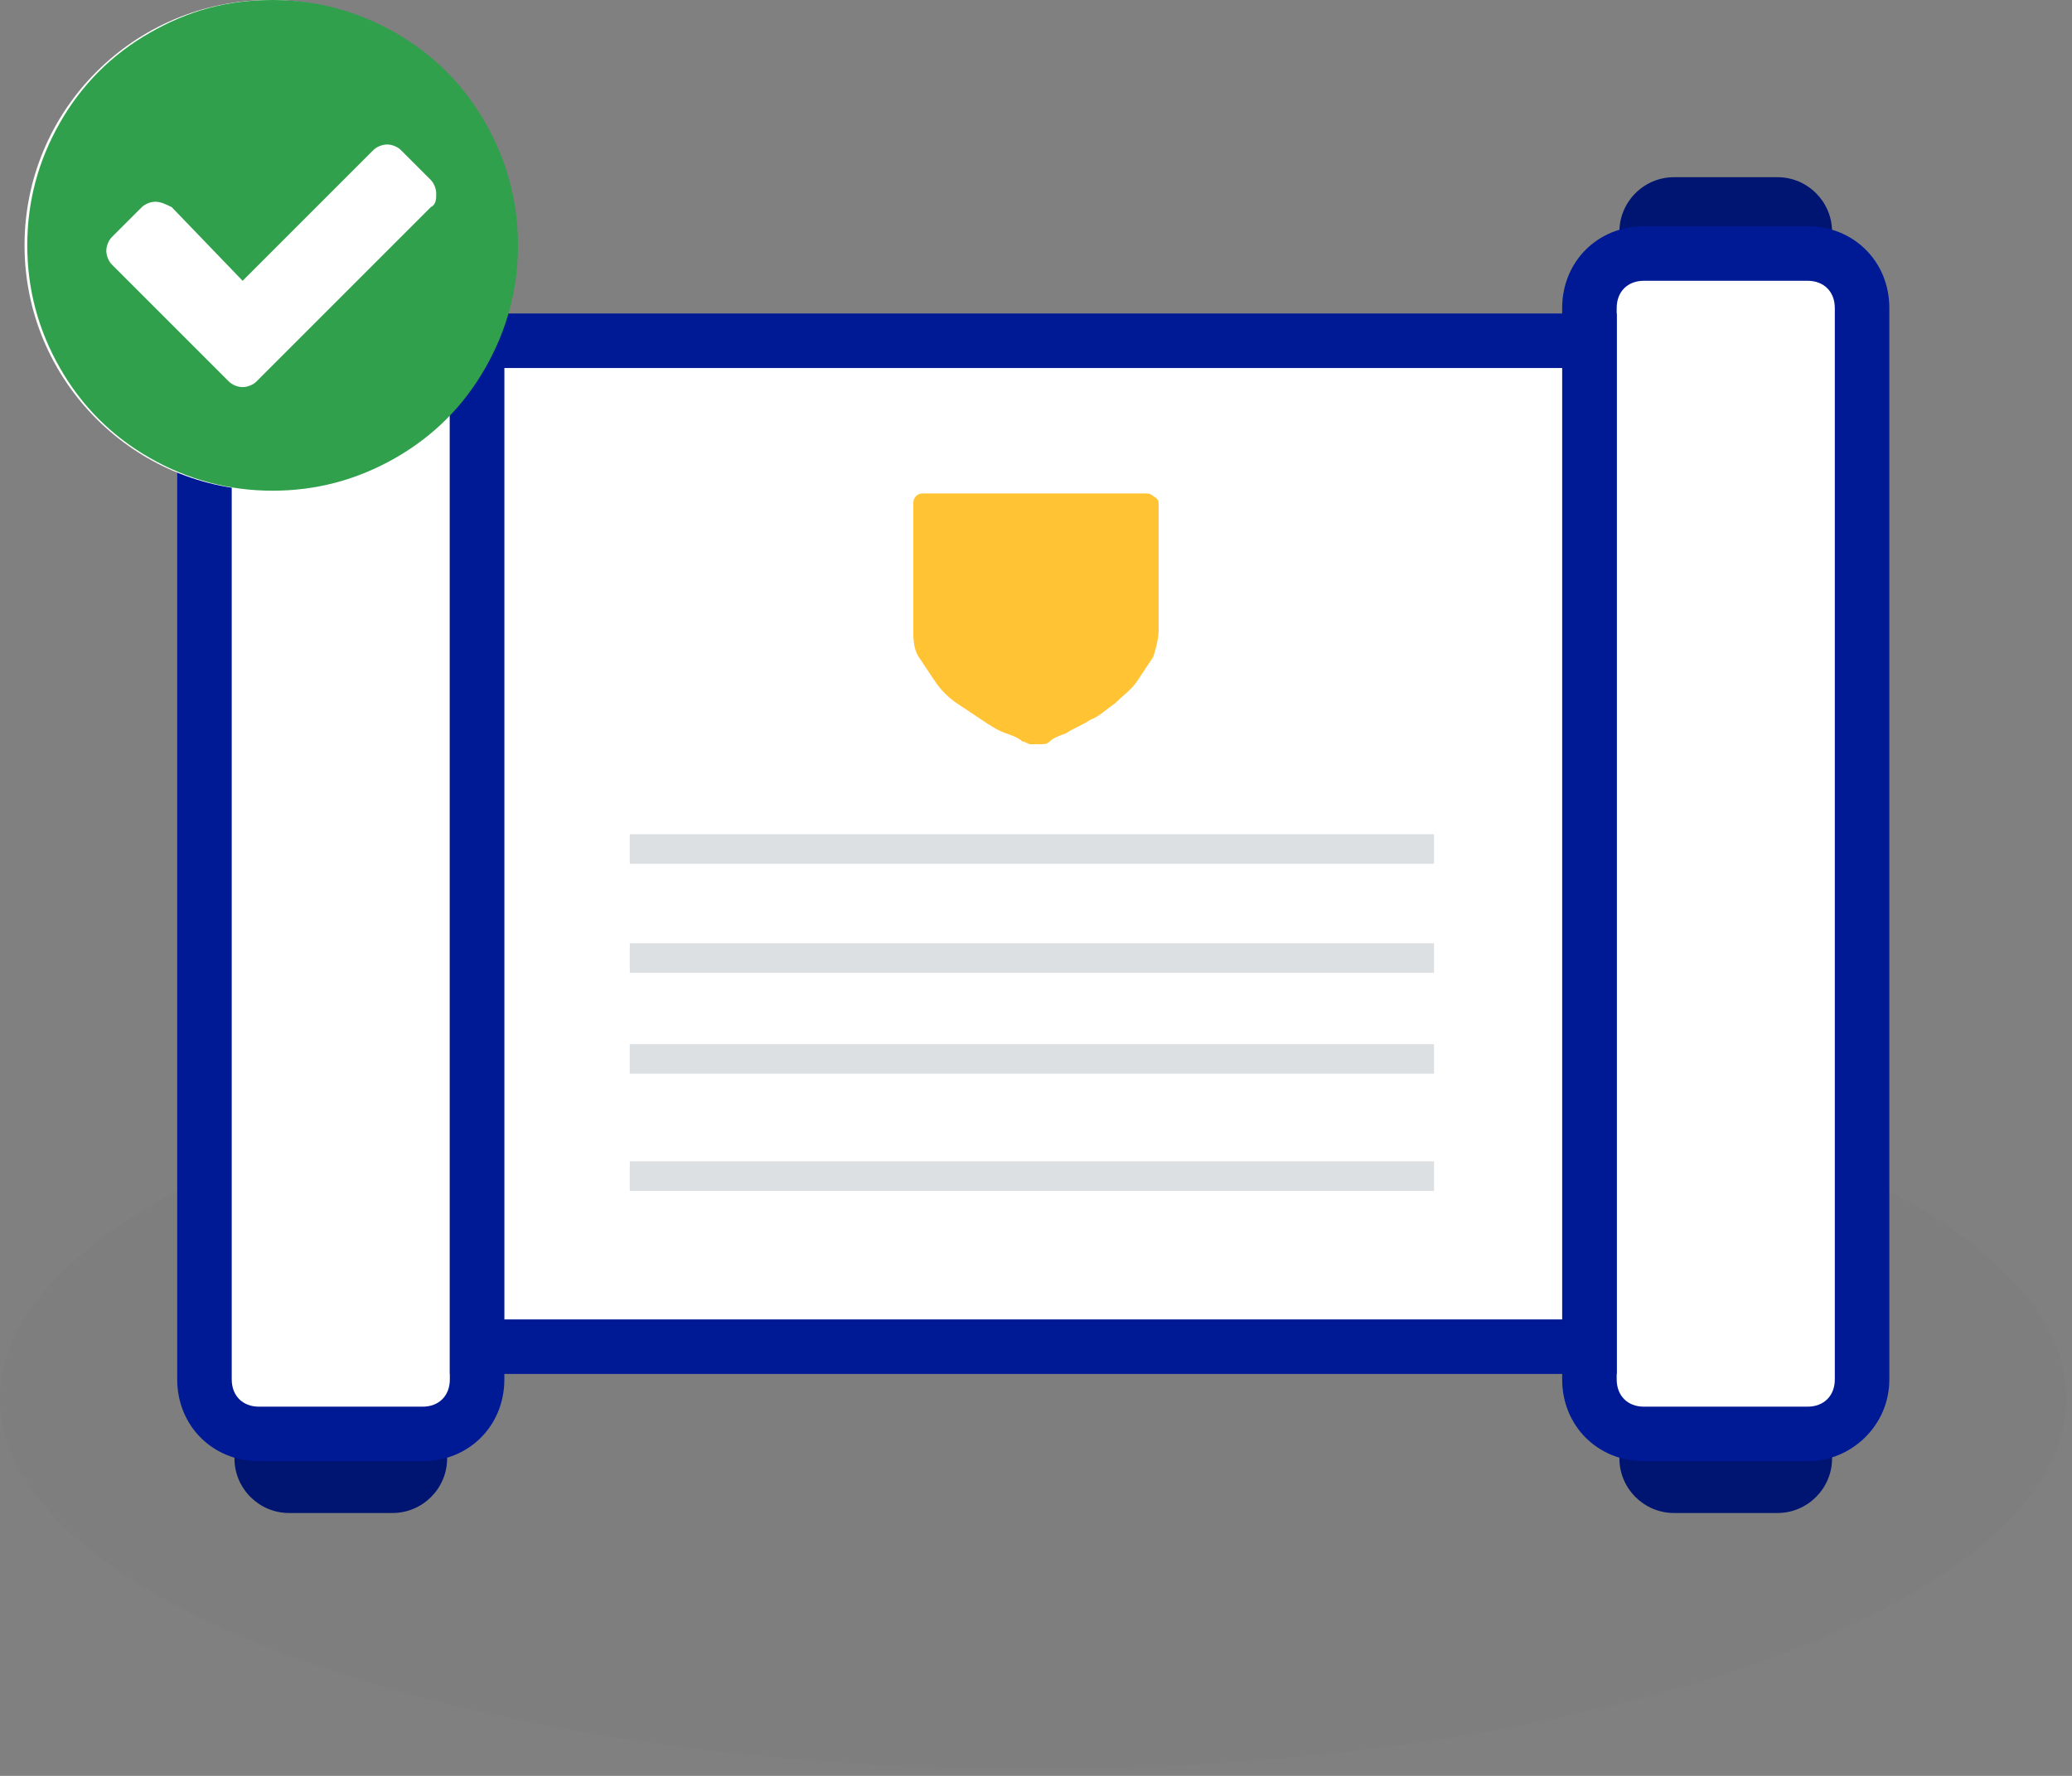 <svg width="70" height="60" viewBox="0 0 70 60" xmlns="http://www.w3.org/2000/svg" xmlns:xlink="http://www.w3.org/1999/xlink"><rect x="0" y="0" width="70" height="60" fill="#808080" stroke="none"/><title>copyright-icon-09</title><desc>Created with Sketch.</desc><g id="Page-1" stroke="none" stroke-width="1" fill="none" fill-rule="evenodd"><g id="course-hero-honor-code" transform="translate(-377, -1135)" fill-rule="nonzero"><g id="Group-11" transform="translate(377, 741)"><g id="Group-8" transform="translate(0, 385)"><g id="copyright-icon-09" transform="translate(0, 9)"><g id="Group" opacity=".1" transform="translate(0, 34.079)" fill="#717579"><g id="Oval"><ellipse cx="34.908" cy="13.171" rx="34.908" ry="12.526"/></g></g><g id="Group" transform="translate(5.526, 5.526)"><path d="M56.368 43.75c0 1.013-.829 1.842-1.842 1.842h-3.5c-1.013.0-1.842-.829-1.842-1.842V2.303c0-1.013.829-1.842 1.842-1.842h3.5c1.013.0 1.842.829 1.842 1.842V43.75z" id="Path" fill="#001471"/><g transform="translate(46.974, 1.842)"><path d="M10.408 39.237c0 1.013-.829 1.842-1.842 1.842H3.039C2.026 41.079 1.197 40.25 1.197 39.237V3.039c0-1.013.829-1.842 1.842-1.842H8.566c1.013.0 1.842.829 1.842 1.842V39.237z" id="Path" fill="#fff"/><path d="M8.566 42H3.039C1.474 42 .276 40.803.276 39.237V3.039c0-1.566 1.197-2.763 2.763-2.763H8.566c1.566.0 2.763 1.197 2.763 2.763V39.237C11.329 40.803 10.039 42 8.566 42zM3.039 2.118c-.553.0-.921.368-.921.921V39.237C2.118 39.789 2.487 40.158 3.039 40.158H8.566C9.118 40.158 9.487 39.789 9.487 39.237V3.039C9.487 2.487 9.118 2.118 8.566 2.118H3.039z" id="Shape" fill="#001a96"/></g><path d="M9.579 43.75c0 1.013-.829 1.842-1.842 1.842h-3.5C3.224 45.592 2.395 44.763 2.395 43.75V2.303c0-1.013.829-1.842 1.842-1.842h3.5c1.013.0 1.842.829 1.842 1.842V43.75z" id="Path" fill="#001471"/><g transform="translate(0, 1.842)"><path d="M10.592 39.237c0 1.013-.829 1.842-1.842 1.842H3.224C2.211 41.079 1.382 40.25 1.382 39.237V3.039c0-1.013.829-1.842 1.842-1.842H8.75c1.013.0 1.842.829 1.842 1.842V39.237z" id="Path" fill="#fff"/><path d="M8.75 42H3.224C1.658 42 .461 40.803.461 39.237V3.039c0-1.566 1.197-2.763 2.763-2.763H8.75c1.566.0 2.763 1.197 2.763 2.763V39.237C11.513 40.803 10.316 42 8.75 42zM3.224 2.118c-.553.0-.921.368-.921.921V39.237C2.303 39.789 2.671 40.158 3.224 40.158H8.75c.553.0.921-.368.921-.921V3.039c0-.553-.368-.921-.921-.921H3.224z" id="Shape" fill="#001a96"/></g><g transform="translate(9.211, 4.605)"><rect id="Rectangle" fill="#fff" x="1.382" y="1.382" width="37.579" height="33.987"/><path d="M39.882 36.289H.461V.461H39.882V36.289zM2.303 34.447H38.039V2.303H2.303V34.447z" id="Shape" fill="#001a96"/></g><g transform="translate(15.658, 22.105)" fill="#dde0e3" id="Rectangle"><rect x=".092" y=".553" width="27.171" height="1"/><rect x=".092" y="4.237" width="27.171" height="1"/><rect x=".092" y="7.645" width="27.171" height="1"/><rect x=".092" y="11.605" width="27.171" height="1"/></g><path d="M33.618 11.513V15.75C33.618 16.026 33.526 16.395 33.434 16.671 33.25 16.947 33.066 17.224 32.882 17.5 32.697 17.776 32.421 17.961 32.145 18.237 31.868 18.421 31.592 18.697 31.316 18.789 31.039 18.974 30.763 19.066 30.487 19.25 30.211 19.342 30.026 19.434 29.934 19.526 29.842 19.618 29.75 19.618 29.658 19.618c-.092.0-.092.0-.184.0s-.092.0-.184.0C29.197 19.618 29.105 19.526 29.013 19.526 28.921 19.434 28.737 19.342 28.461 19.25 28.184 19.158 27.908 18.974 27.632 18.789 27.355 18.605 27.079 18.421 26.803 18.237 26.526 18.053 26.25 17.776 26.066 17.5 25.882 17.224 25.697 16.947 25.513 16.671S25.329 16.026 25.329 15.75V11.513C25.329 11.421 25.329 11.329 25.421 11.237 25.513 11.145 25.605 11.145 25.697 11.145h7.461C33.25 11.145 33.342 11.145 33.434 11.237 33.618 11.329 33.618 11.421 33.618 11.513z" id="Path" fill="#ffc334"/></g><g id="Group"><circle id="Oval" fill="#fff" cx="9.118" cy="8.289" r="8.289"/><path d="M16.395 4.145C17.132 5.434 17.5 6.816 17.5 8.289S17.132 11.145 16.395 12.434c-.737 1.289-1.75 2.303-3.039 3.039C12.066 16.211 10.684 16.579 9.211 16.579c-1.474.0-2.855-.368-4.145-1.105-1.289-.737-2.303-1.75-3.039-3.039C1.289 11.145.921 9.763.921 8.289S1.289 5.434 2.026 4.145c.737-1.289 1.75-2.303 3.039-3.039C6.355.368 7.645.0 9.211.0 10.684.0 12.066.368 13.355 1.105c1.289.737 2.303 1.75 3.039 3.039zM14.737 6.539C14.737 6.355 14.645 6.171 14.553 6.079l-1.013-1.013C13.447 4.974 13.263 4.882 13.079 4.882 12.895 4.882 12.711 4.974 12.618 5.066L8.197 9.487 5.803 7C5.618 6.908 5.434 6.816 5.25 6.816S4.882 6.908 4.789 7L3.776 8.013C3.684 8.105 3.592 8.289 3.592 8.474S3.684 8.842 3.776 8.934L7.737 12.895C7.829 12.987 8.013 13.079 8.197 13.079S8.566 12.987 8.658 12.895L14.553 7C14.737 6.908 14.737 6.724 14.737 6.539z" id="Shape" fill="#30a04d"/></g></g></g></g></g></g></svg>